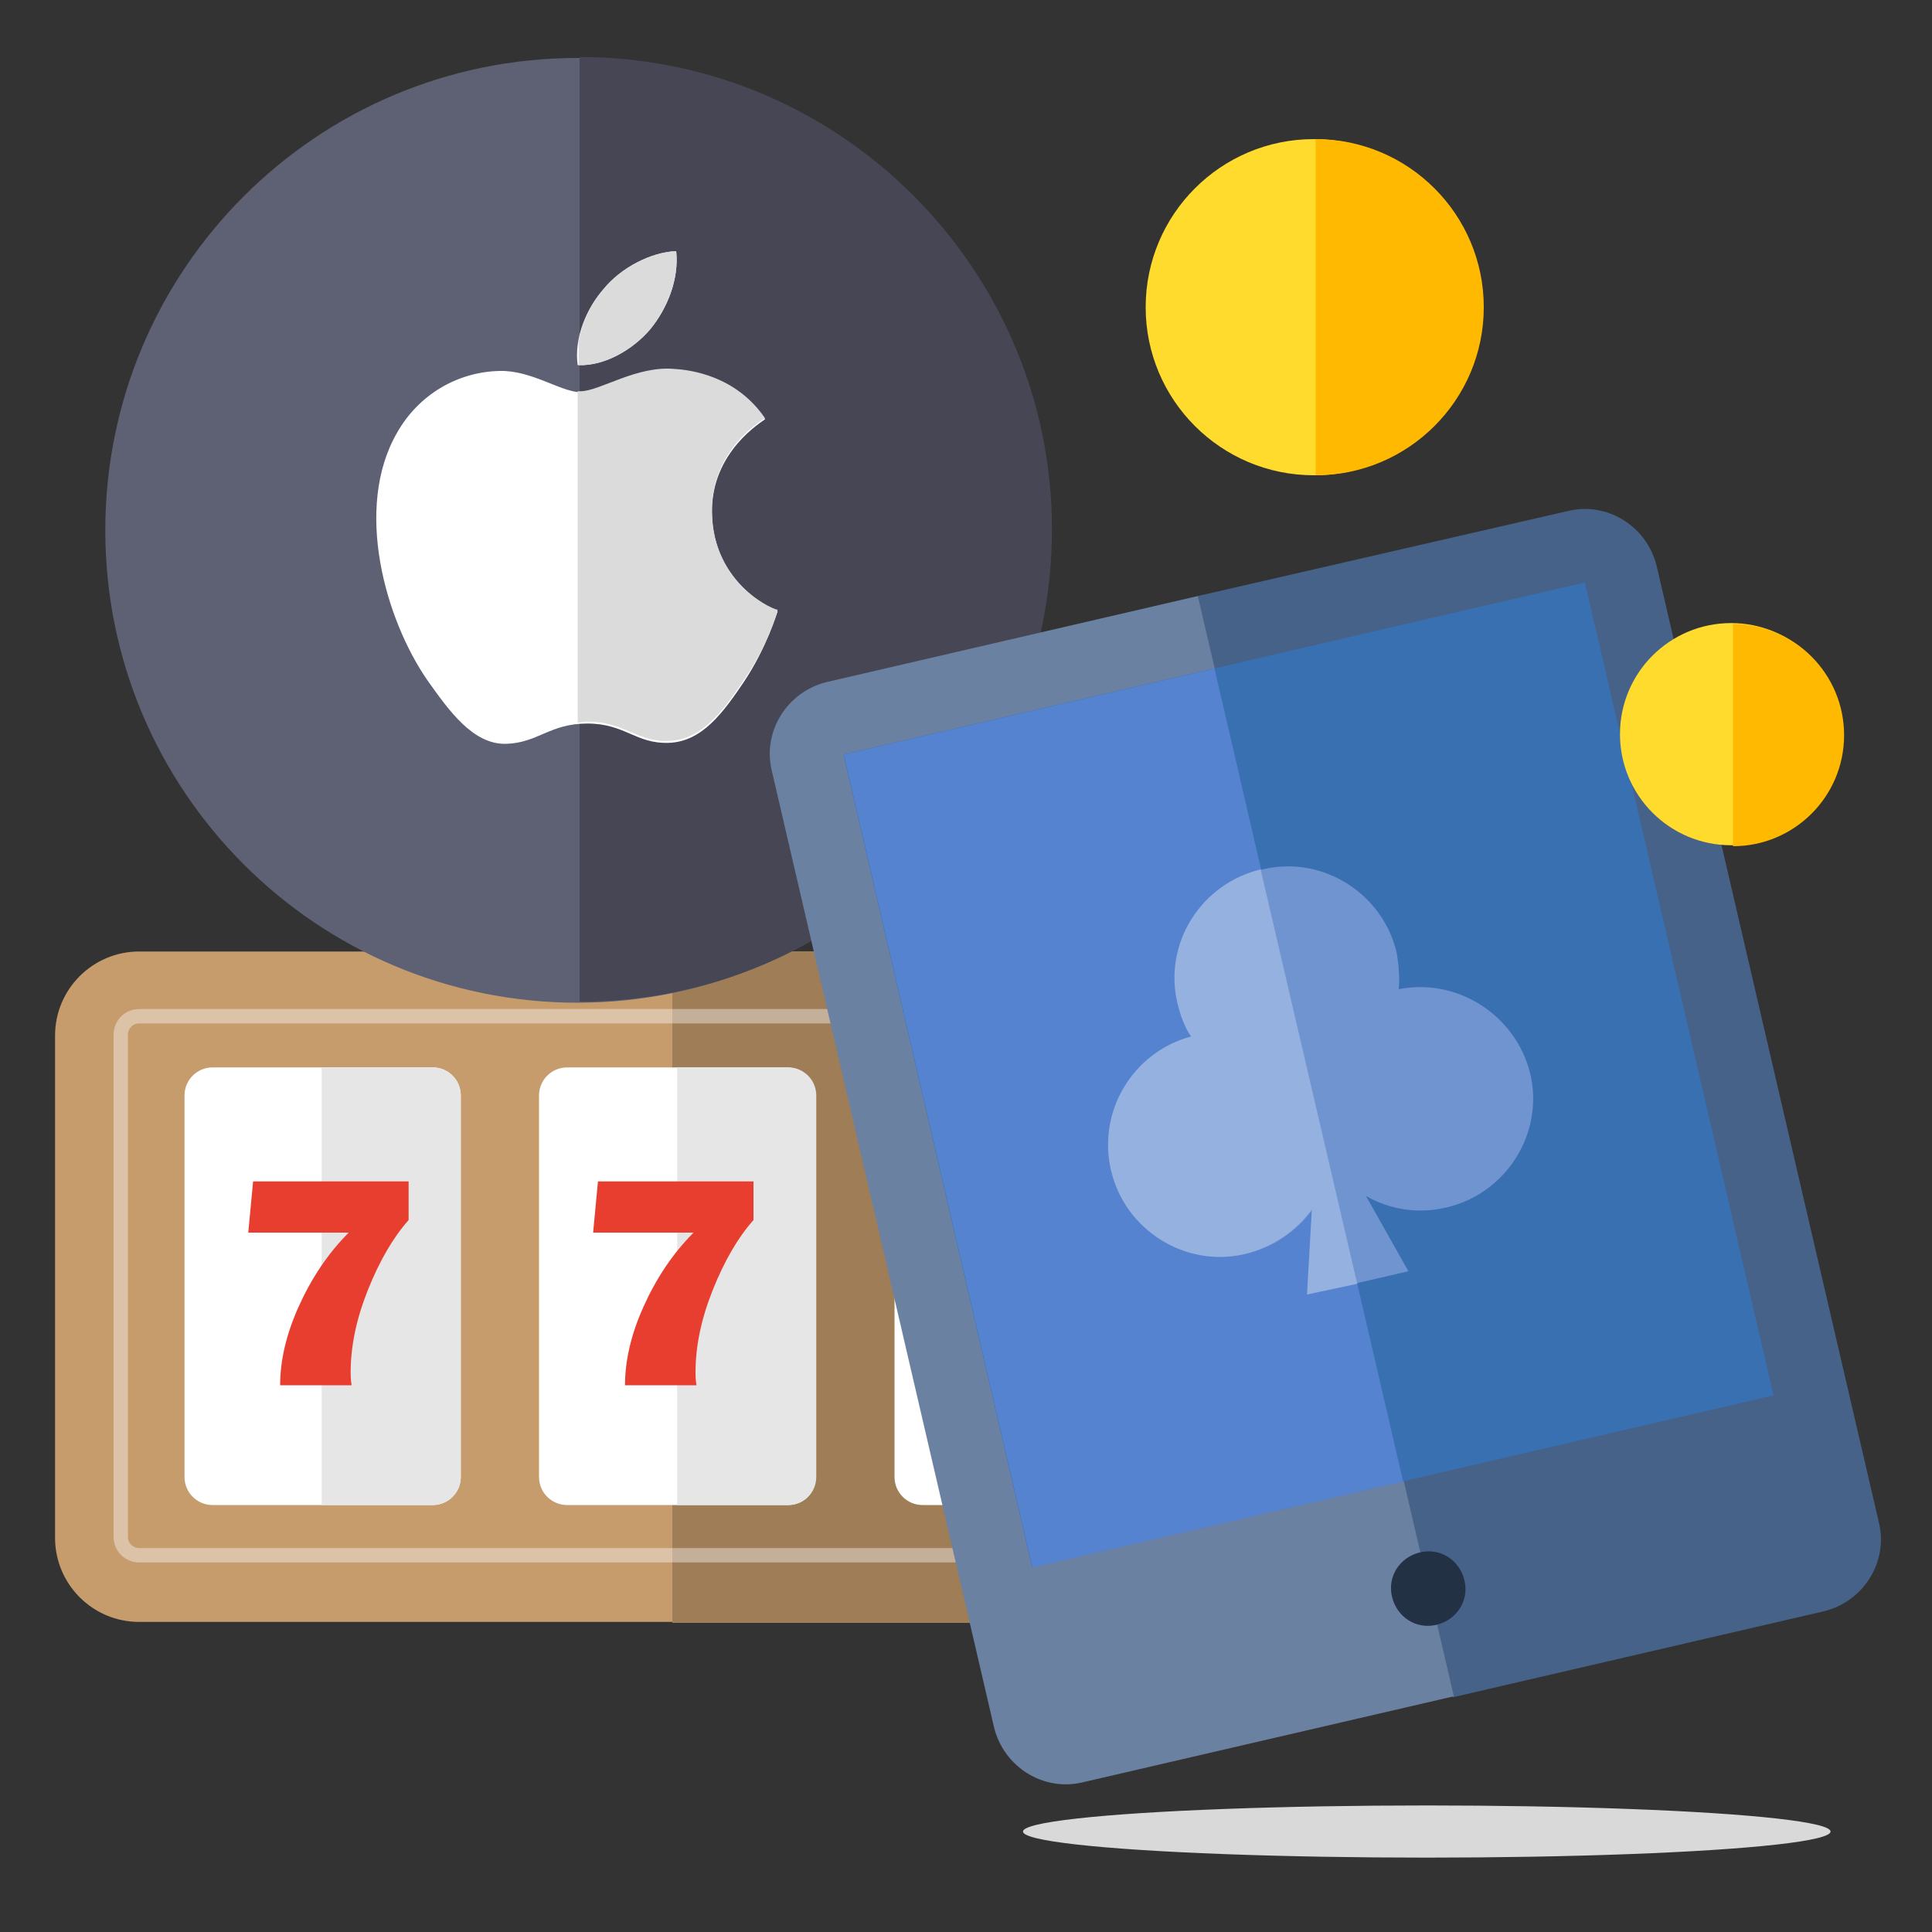 <svg id="Layer_1" xmlns="http://www.w3.org/2000/svg" xmlns:xlink="http://www.w3.org/1999/xlink" viewBox="0 0 200 200" enable-background="new 0 0 200 200"><rect x="0" y="0" width="200" height="200" fill="#333333" stroke="none"/><style>.st0{fill:#c69c6d}.st1{fill:#9e7d57}.st2{opacity:.39;fill:none;stroke:#fff;stroke-width:1.488;stroke-miterlimit:10}.st3{fill:#fff}.st4{fill:#e6e6e6}.st5{fill:#e83e30}.st6{fill:#5e6073}.st7{fill:#464655}.st8{fill:#dbdbdb}.st9{fill:#466289}.st10{fill:#6b81a1}.st11{fill:#3870b2}.st12{fill:#5583cf}.st13{fill:#233145}.st14{fill:#7094cf}.st15{fill:#95b1e0}.st16{fill:#d9d9d9}.st17{fill:#ffdb2d}.st18{fill:#ffb900}</style><g id="XMLID_2678_"><path id="XMLID_2987_" class="st0" d="M125.9 167.9H14.4c-4.8.0-8.7-3.9-8.7-8.7v-52c0-4.8 3.9-8.7 8.7-8.7h111.4c4.8.0 8.7 3.9 8.7 8.7v52C134.6 164 130.7 167.9 125.9 167.9z"/><path id="XMLID_3061_" class="st1" d="M125.9 98.5H69.6V168h56.2c4.8.0 8.7-3.9 8.7-8.7v-52C134.6 102.4 130.7 98.5 125.9 98.5z"/><path id="XMLID_2931_" class="st2" d="M14.4 161c-1 0-1.9-.8-1.9-1.9v-52c0-1 .8-1.9 1.9-1.9h111.4c1 0 1.9.8 1.9 1.9v52c0 1-.8 1.9-1.9 1.9H14.4z"/><g id="XMLID_2679_"><path id="XMLID_2930_" class="st3" d="M44.8 155.8H22c-1.6.0-2.9-1.3-2.9-2.9v-39.5c0-1.6 1.3-2.9 2.9-2.9h22.8c1.6.0 2.9 1.3 2.9 2.9v39.5C47.7 154.5 46.4 155.8 44.8 155.8z"/><path id="XMLID_3058_" class="st4" d="M44.8 110.5H33.3v45.3h11.5c1.6.0 2.9-1.3 2.9-2.9v-39.5C47.7 111.8 46.4 110.5 44.8 110.5z"/><path id="XMLID_2929_" class="st3" d="M81.6 155.8H58.7c-1.6.0-2.9-1.3-2.9-2.9v-39.5c0-1.6 1.3-2.9 2.9-2.9h22.8c1.6.0 2.9 1.3 2.9 2.9v39.5C84.5 154.5 83.2 155.8 81.6 155.8z"/><path id="XMLID_3056_" class="st4" d="M81.6 110.5H70.1v45.3h11.5c1.6.0 2.9-1.3 2.9-2.9v-39.5C84.5 111.8 83.2 110.5 81.6 110.5z"/><path id="XMLID_2928_" class="st3" d="M118.3 155.8H95.5c-1.6.0-2.9-1.3-2.9-2.9v-39.5c0-1.6 1.3-2.9 2.9-2.9h22.8c1.6.0 2.9 1.3 2.9 2.9v39.5C121.2 154.5 119.9 155.8 118.3 155.8z"/><path id="XMLID_3051_" class="st4" d="M118.3 110.5h-11.5v45.3h11.5c1.6.0 2.9-1.3 2.9-2.9v-39.5C121.2 111.8 119.9 110.5 118.3 110.5z"/><g id="XMLID_2915_"><path id="XMLID_2917_" class="st5" d="M78 122.4v3.9c-1.6 1.8-3 4.2-4.2 7.2-1.2 3-1.8 5.8-1.8 8.6.0.3.0.7.1 1.3h-7.4c0-2.5.6-5.2 1.9-8.1 1.3-2.9 3-5.5 5.2-7.7H61.4l.5-5.3H78z"/></g><g id="XMLID_2907_"><path id="XMLID_2908_" class="st5" d="M42.3 122.4v3.9c-1.6 1.8-3 4.2-4.2 7.2-1.2 3-1.8 5.8-1.8 8.6.0.3.0.7.1 1.3H29c0-2.5.6-5.2 1.9-8.1 1.3-2.9 3-5.5 5.2-7.7H25.7l.5-5.3H42.3z"/></g><g id="XMLID_2680_"><path id="XMLID_2904_" class="st5" d="M115.5 122.4v3.9c-1.6 1.8-3 4.2-4.2 7.2-1.2 3-1.8 5.8-1.8 8.6.0.3.0.7.1 1.3h-7.4c0-2.5.6-5.2 1.9-8.1 1.3-2.9 3-5.5 5.2-7.7H98.9l.5-5.3H115.5z"/></g></g></g><g id="XMLID_2286_"><path id="XMLID_2291_" class="st6" d="M59.8 103.8c-27 0-48.9-21.9-48.9-48.9.0-27 21.9-48.9 48.9-48.9 27 0 48.9 21.9 48.9 48.9C108.7 81.8 86.7 103.8 59.8 103.8z"/><path id="XMLID_2289_" class="st7" d="M60 5.9v97.8c27 0 48.9-21.9 48.9-48.9C108.9 27.9 87 5.9 60 5.9z"/><path id="XMLID_2300_" class="st3" d="M80.5 63.3c-.1.2-1.1 3.7-3.5 7.3-2.1 3.1-4.3 6.2-7.8 6.3-3.4.1-4.5-2-8.4-2s-5.1 2-8.4 2.1c-3.4.1-5.9-3.4-8.1-6.5-4.4-6.3-7.7-17.9-3.2-25.7 2.2-3.9 6.2-6.3 10.6-6.4 3.3-.1 6.4 2.2 8.4 2.2 2 0 5.8-2.7 9.8-2.3 1.7.1 6.3.7 9.3 5.1-.2.2-5.6 3.3-5.5 9.7C73.8 60.7 80.5 63.3 80.5 63.3zM67.3 34.1c1.8-2.2 3-5.2 2.7-8.1-2.6.1-5.7 1.7-7.5 3.9-1.7 1.9-3.1 5-2.7 7.9C62.6 37.9 65.5 36.2 67.3 34.1z"/><g id="XMLID_2294_"><path id="XMLID_2299_" class="st8" d="M73.7 53c-.1-6.5 5.3-9.6 5.5-9.7-3-4.4-7.7-5-9.3-5.1-4-.4-7.8 2.3-9.8 2.3-.1.0-.2.0-.3.0v34.3c.3.0.6-.1 1-.1 3.9.0 5 2.1 8.4 2 3.5-.1 5.7-3.2 7.8-6.3 2.5-3.6 3.5-7.1 3.5-7.3C80.5 63.3 73.8 60.7 73.7 53z"/><path id="XMLID_2298_" class="st8" d="M67.3 34.1c1.8-2.2 3-5.2 2.7-8.1-2.6.1-5.7 1.7-7.5 3.9-1.2 1.4-2.3 3.4-2.6 5.5v2.4C62.6 37.9 65.5 36.2 67.3 34.1z"/></g></g><g id="XMLID_3036_"><g id="XMLID_3123_"><path id="XMLID_3093_" class="st9" d="M128 113l22.4 62.7 38.4-8.9c4.1-1 6.7-5.1 5.7-9.2l-23-99c-1-4.1-5.1-6.7-9.2-5.7L124 61.7l4 51.3zm-4-51.3"/><path id="XMLID_3090_" class="st10" d="M124 61.7l-38.4 8.9c-4.1 1-6.7 5.1-5.7 9.2l23 99c1 4.1 5.1 6.7 9.2 5.7l38.4-8.9L124 61.7zM150.4 175.6"/><path id="XMLID_3087_" transform="matrix(-0.226 -0.974 0.974 -0.226 57.77 268.382)" class="st11" d="M92.3 71.8h86.4v78.8H92.3z"/><path id="XMLID_3131_" transform="matrix(-0.226 -0.974 0.974 -0.226 29.892 255.158)" class="st12" d="M73.1 96h86.4v39.4H73.1z"/><path id="XMLID_3126_" class="st13" d="M148.7 168.2c-2.1.5-4.1-.8-4.6-2.9s.8-4.1 2.9-4.6c2.1-.5 4.1.8 4.6 2.9S150.8 167.7 148.7 168.2v0zm0 0"/><g id="XMLID_2926_"><path id="XMLID_2990_" class="st14" d="M144.8 102.4c.1-1.2.0-2.5-.2-3.7-1.4-6.2-7.7-10.2-13.9-8.7-6.2 1.4-10.2 7.7-8.7 13.9.3 1.2.7 2.4 1.4 3.4-6 1.6-9.7 7.7-8.3 13.8 1.4 6.2 7.7 10.2 13.9 8.7 2.9-.7 5.3-2.4 6.9-4.6l-.5 8.8 10.4-2.4-4.4-7.8c2.4 1.4 5.4 1.9 8.3 1.2 6.2-1.4 10.2-7.7 8.7-13.9C156.9 105.1 150.9 101.2 144.8 102.4v0zm0 0"/></g><path id="XMLID_2927_" class="st15" d="M140.5 132.9l-10-42.9c-6.2 1.5-10.1 7.7-8.6 13.9.3 1.2.7 2.4 1.4 3.4-6 1.6-9.7 7.7-8.3 13.8 1.4 6.2 7.7 10.2 13.9 8.7 2.9-.7 5.3-2.4 6.9-4.6l-.5 8.8L140.5 132.9z"/></g></g><ellipse id="XMLID_2902_" class="st16" cx="147.7" cy="189.6" rx="41.8" ry="2.7"/><g id="XMLID_2669_"><g id="XMLID_2670_"><g id="XMLID_2676_"><circle id="XMLID_2677_" class="st17" cx="136" cy="31.8" r="17.4"/></g><path id="XMLID_2671_" class="st18" d="M136.2 14.4c9.6.0 17.4 7.8 17.4 17.4s-7.8 17.4-17.4 17.4V14.4z"/></g></g><g id="XMLID_2292_"><g id="XMLID_2293_"><g id="XMLID_2667_"><circle id="XMLID_2668_" class="st17" cx="179.2" cy="76" r="11.5"/></g><path id="XMLID_2301_" class="st18" d="M179.4 64.6c6.4.0 11.5 5.2 11.5 11.5.0 6.4-5.2 11.5-11.5 11.5v-23z"/></g></g></svg>